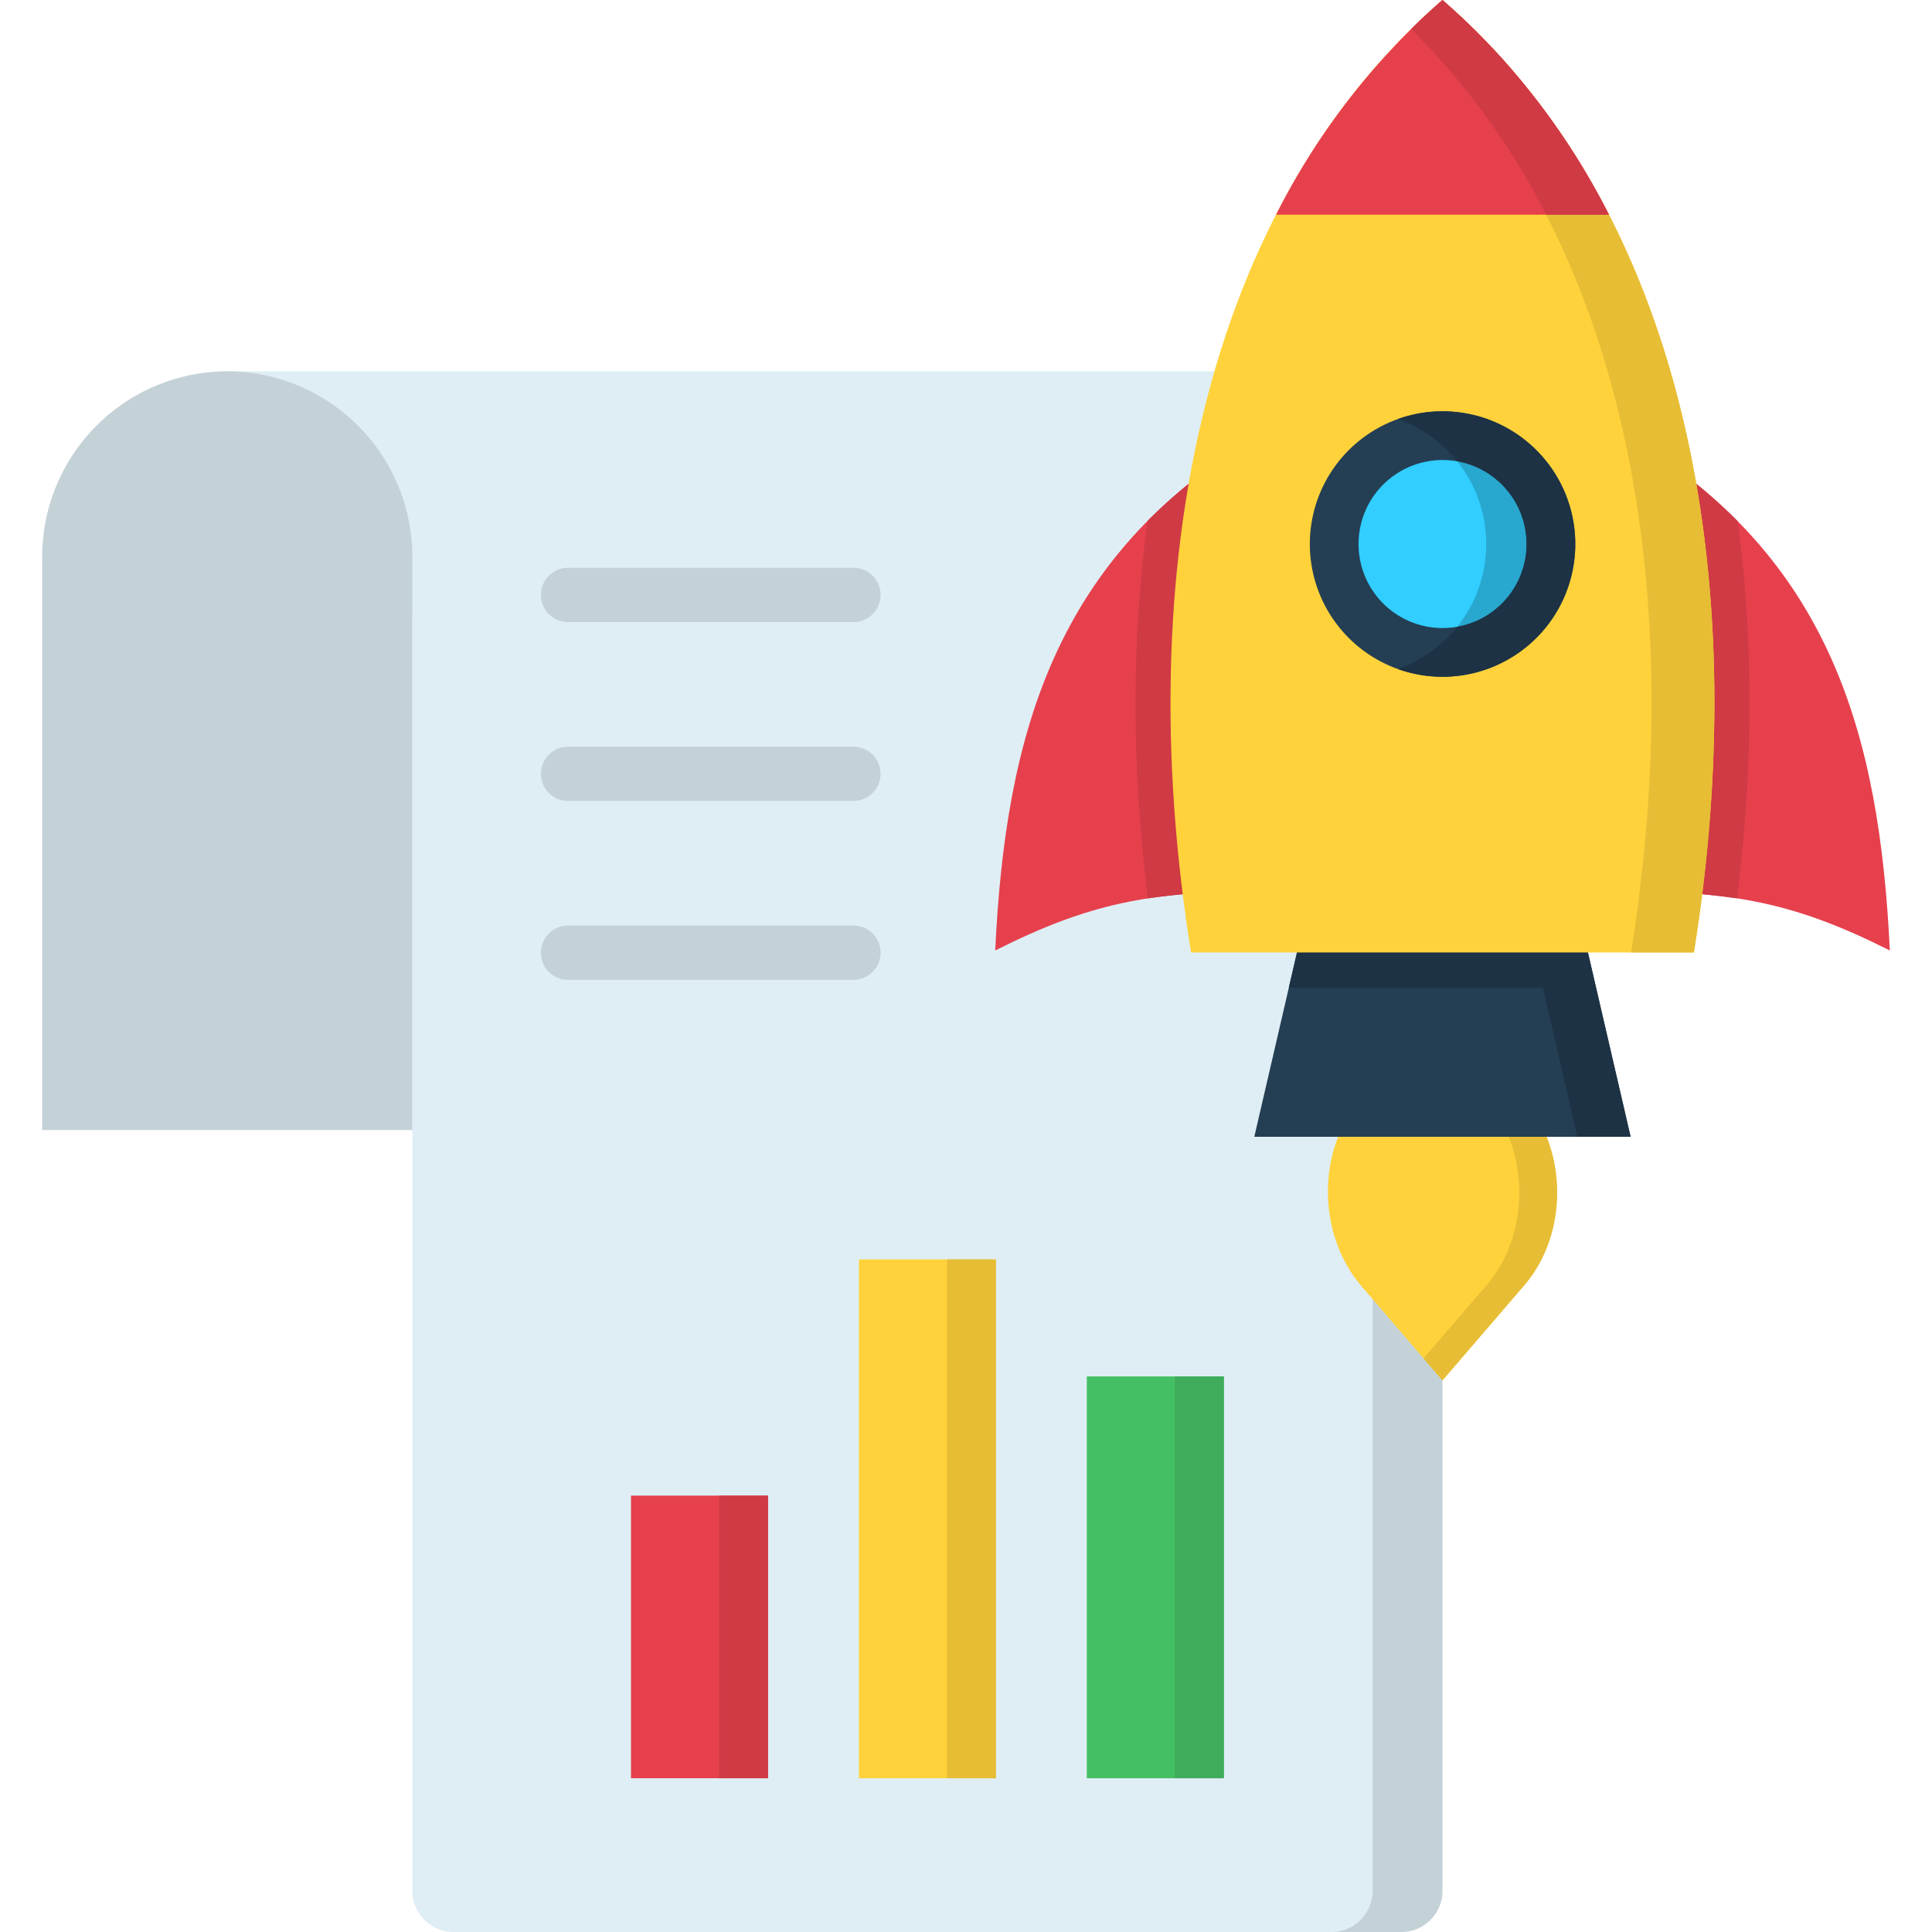 <svg id="Layer_1" viewBox="0 0 512 512" xmlns="http://www.w3.org/2000/svg" data-name="Layer 1"><path d="m60.226 98.39h311.14a10.92 10.92 0 0 1 10.9 10.9v391.81a10.92 10.92 0 0 1 -10.9 10.9h-251.191a10.92 10.92 0 0 1 -10.9-10.9v-338.943z" fill="#dfeef5" fill-rule="evenodd"/><path d="m60.226 98.39a49.18 49.18 0 0 0 -49.049 49.049v152.044h98.1v-152.044a49.2 49.2 0 0 0 -49.051-49.049z" fill="#c4d2d8" fill-rule="evenodd"/><path d="m288.015 364.765h36.313v106.492h-36.313z" fill="#45bf64"/><path d="m227.628 333.756h36.284v137.501h-36.284z" fill="#ffd23b"/><path d="m167.213 396.357h36.313v74.9h-36.313z" fill="#e6404d"/><path d="m150.543 164.867a7.2 7.2 0 1 1 0-14.4h75.628a7.2 7.2 0 1 1 0 14.4zm0 94.805a7.2 7.2 0 1 1 0-14.4h75.628a7.2 7.2 0 1 1 0 14.4zm0-47.417a7.184 7.184 0 1 1 0-14.368h75.628a7.184 7.184 0 1 1 0 14.368z" fill="#c4d2d8"/><path d="m363.759 261.741v239.359a10.92 10.92 0 0 1 -10.9 10.9h18.506a10.92 10.92 0 0 0 10.9-10.9v-392.1a10.92 10.92 0 0 0 -10.9-10.608h-18.505a10.92 10.92 0 0 1 10.9 10.9v152.449z" fill="#c4d2d8" fill-rule="evenodd"/><path d="m311.359 364.765h12.969v106.492h-12.969z" fill="#3eac5a"/><path d="m250.973 333.756h12.94v137.501h-12.94z" fill="#e6bd35"/><path d="m190.557 396.357h12.969v74.9h-12.969z" fill="#cf3a45"/><g fill-rule="evenodd"><path d="m360.583 291.264.495-.554c11.658-13.552 30.835-13.435 42.638.292 11.8 13.7 11.919 36.022.233 49.6l-21.683 25.209-21.45-24.947c-11.774-13.7-11.891-36.022-.233-49.6z" fill="#ffd23b"/><path d="m347.76 234.958h69.013l15.358 66.303h-99.73z" fill="#243e53"/><path d="m332.605 115.934c-53.071 31.913-66.128 78.747-68.867 135.957 25.18-12.707 40.918-15.33 68.9-15.884zm99.322 0c53.1 31.913 66.157 78.747 68.9 135.957-25.18-12.707-40.918-15.33-68.9-15.884z" fill="#e6404d"/><path d="m408.874 261.741h-67.322l6.208-26.783h69.013l15.358 66.303h-14.105z" fill="#1d3244"/><path d="m304.189 238.077c-.32-2.653-.641-5.334-.9-8.015-3.206-29.931-3.352-61.348.845-92.037a146.016 146.016 0 0 1 28.474-22.091l.029 120.073a216.029 216.029 0 0 0 -28.445 2.07zm156.3-99.964c4.517 33.253 3.9 67.468-.145 99.964a215.56 215.56 0 0 0 -28.416-2.07v-120.073a145.168 145.168 0 0 1 28.561 22.179z" fill="#cf3a45"/><path d="m315.643 252.415c-15.038-93.231-.843-193.894 66.623-252.415 67.468 58.521 81.661 159.184 66.623 252.415z" fill="#ffd23b"/><path d="m382.266 109a35.177 35.177 0 1 1 -35.147 35.177 35.181 35.181 0 0 1 35.147-35.177z" fill="#243e53"/><path d="m373.96 7.694c31.126 30.659 49.486 71.111 57.967 115.322 6.965 36.255 7.315 75.017 2.623 113.05q-1.005 8.218-2.3 16.349h16.641c.845-5.129 1.573-10.287 2.215-15.446 4.575-36.517 4.517-73.734-1.574-108.765-8.687-50.098-29.732-95.68-67.266-128.204q-4.284 3.715-8.306 7.694z" fill="#e6bd35"/><path d="m338.171 56.889a188.4 188.4 0 0 1 44.095-56.889 188.049 188.049 0 0 1 44.124 56.889z" fill="#e6404d"/><path d="m373.96 7.694a190.037 190.037 0 0 1 35.76 49.2h16.67a194.282 194.282 0 0 0 -24.073-36.494l-.146-.174c-.379-.437-.758-.9-1.136-1.341l-.408-.5c-.321-.35-.612-.7-.933-1.078-.2-.205-.408-.438-.612-.671-.262-.291-.525-.612-.787-.9l-.787-.875c-.233-.233-.466-.495-.67-.728-.321-.321-.612-.67-.933-.991l-.583-.612c-.35-.379-.728-.758-1.078-1.137l-.35-.379c-.437-.437-.874-.9-1.311-1.34l-.262-.263c-.467-.466-.933-.932-1.37-1.4l-.262-.234c-.5-.5-.991-.962-1.487-1.457l-.116-.117c-.525-.5-1.049-.99-1.6-1.515l-.058-.058c-.554-.5-1.108-1.02-1.662-1.515l-.029-.059c-1.137-1.02-2.3-2.04-3.468-3.06-.583.5-1.137.991-1.72 1.516-.582.524-1.136 1.02-1.719 1.544-1.661 1.515-3.293 3.06-4.867 4.634zm19.934 3.322c-.437-.437-.874-.9-1.311-1.34z" fill="#cf3a45"/><path d="m382.266 121.909a22.266 22.266 0 1 1 -22.237 22.266 22.264 22.264 0 0 1 22.237-22.266z" fill="#31ceff"/><path d="m386.2 122.259a35.164 35.164 0 0 1 0 43.832 22.266 22.266 0 0 0 0-43.832z" fill="#28a7cf"/><path d="m386.2 122.259a22.266 22.266 0 0 1 0 43.832 35.591 35.591 0 0 1 -15.708 11.22 35.172 35.172 0 1 0 11.774-68.311 34.958 34.958 0 0 0 -11.774 2.04 35.6 35.6 0 0 1 15.708 11.219z" fill="#1d3244"/><path d="m399.839 301.261c5.13 12.968 3.177 28.794-5.886 39.344l-11.687 13.552-5.013 5.828 5.013 5.829 21.683-25.209c9.093-10.55 11.045-26.376 5.916-39.344z" fill="#e6bd35"/></g></svg>